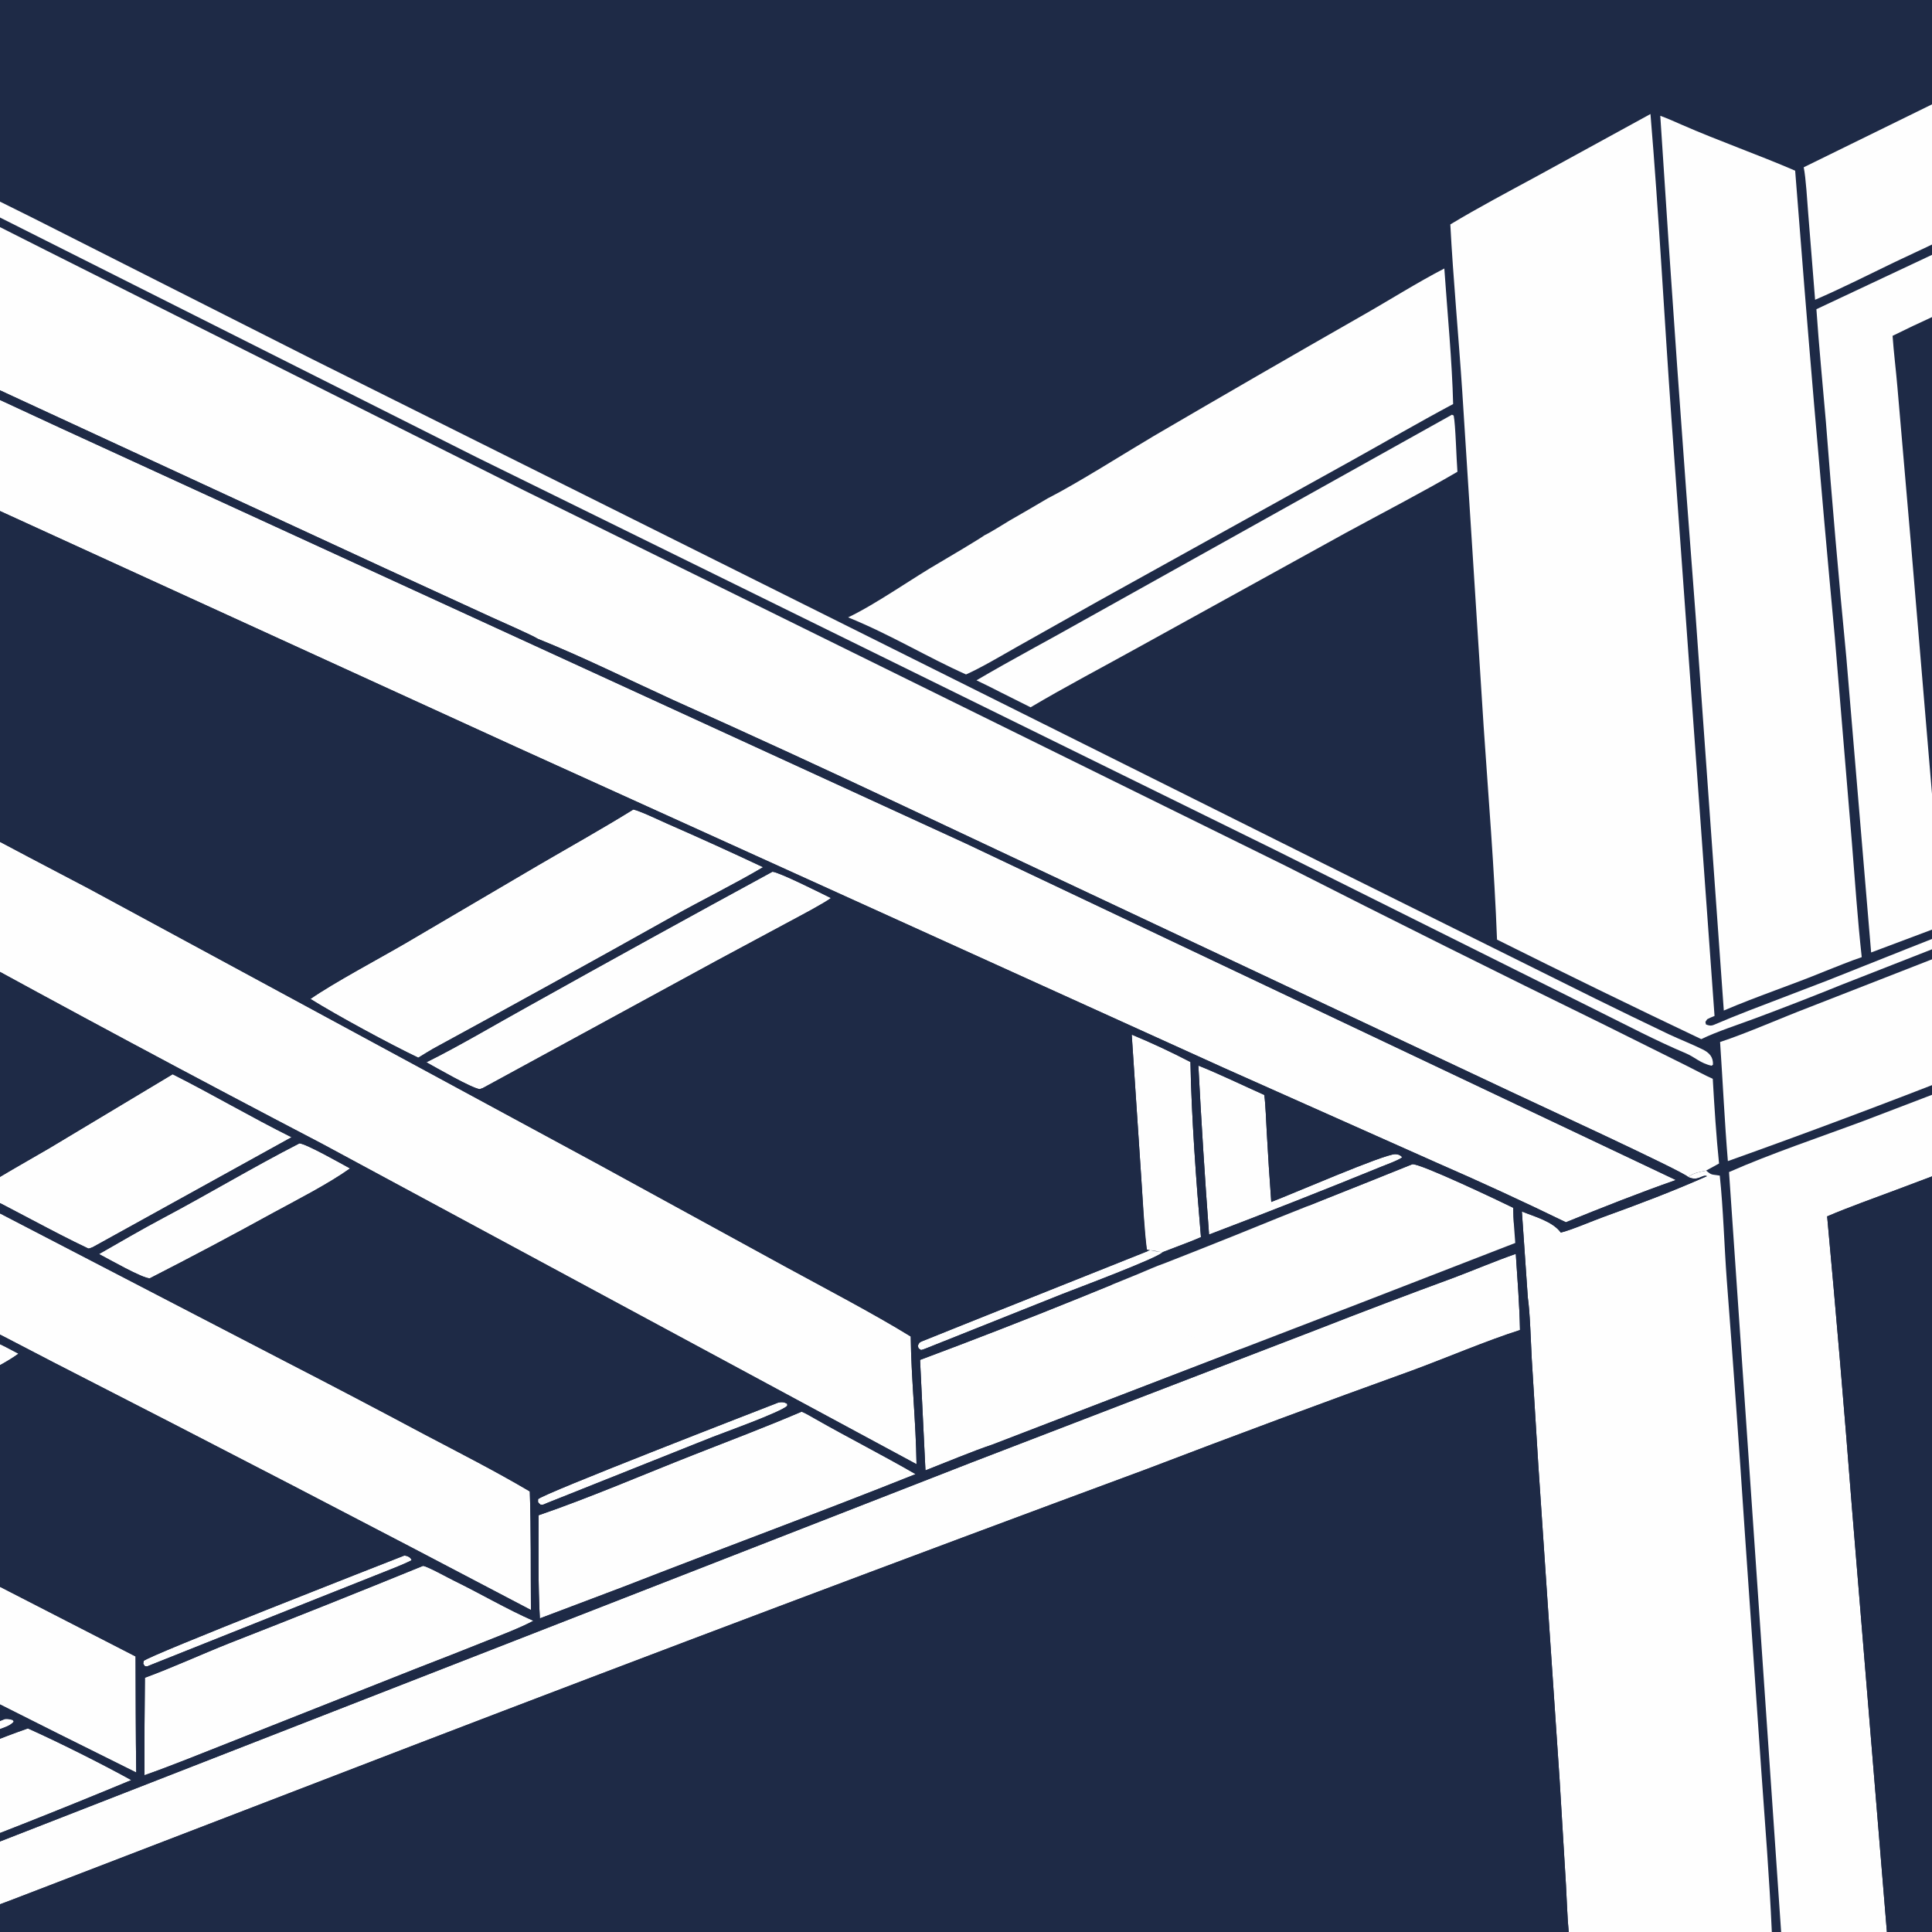 <?xml version="1.0" encoding="UTF-8"?>
<svg id="Layer_1" data-name="Layer 1" xmlns="http://www.w3.org/2000/svg" viewBox="0 0 1024 1024">
  <defs>
    <style>
      .cls-1 {
        fill: #1e2a46;
      }

      .cls-2 {
        fill: #fefefe;
      }
    </style>
  </defs>
  <rect class="cls-1" y="0" width="1024" height="1024"/>
  <g>
    <path class="cls-2" d="M956.02,88.66L1136.73,0v76.26c-11.15,5.91-24.64,11.94-36.19,17.33l-48.38,22.78-47.79,22.48c-13.69,6.59-28.45,14.08-42.33,20.04l-3.66-45.88c-.51-6.3-1.18-18.52-2.37-24.35Z"/>
    <path class="cls-2" d="M-112.73,49.59c16.29,9.16,35.69,18.4,52.57,26.9,25.79,13.21,51.68,26.23,77.66,39.07l147.93,74.77,537.62,268.17,142.37,70.73c13.03,6.42,26.11,12.76,39.22,19.02,5.89,2.74,11.98,5.1,17.8,7.97,3.57,1.76,5.63,4.03,5.48,8.08l-.73.56c-5.89-1.25-8.9-4.59-13.62-6.58-15.78-6.66-30.85-14.61-46.19-22.22l-171.76-85.66L252.5,242.29-6.89,111.82c-35-17.45-70.41-36.56-105.84-53.03v-9.2Z"/>
    <path class="cls-2" d="M908.73,538.47c-1.58.6-2.39,1-3.88,1.75-1.16,1.82-1.04.91-.65,2.77,1.47.54,2.59.89,4.26.17,6.13-2.63,12.39-5.15,18.59-7.57l42.06-16.12c55.74-22.28,111.61-44.21,167.62-65.78v4.91c-19.14,7.11-38.96,15.57-58.09,23.12l-102.25,40.09c-15.21,6.16-30.5,12.11-45.87,17.85-8.64,3.24-20.82,7.16-28.82,11.1-36.25-17.23-72.34-34.82-108.25-52.75-1.37-36.89-4.61-76.25-7.1-113.17l-11.31-177.15c-1.92-29.12-4.82-59.91-6.34-88.74,14.46-8.73,30.46-17.18,45.33-25.25l60.75-33.27c4.48,53.35,7.32,108.29,11.14,161.78l22.82,316.27Z"/>
    <path class="cls-2" d="M913.65,535.6l-14.93-209.23c-6.83-88.29-13.08-176.62-18.74-265,3.64,1.33,7.68,3.12,11.27,4.7,19.79,8.67,40.42,15.84,60.22,24.39,6.35,82.36,13.34,164.66,20.98,246.91l9.11,109.48c1.63,19.86,2.99,40.71,5.2,60.46-6.16,2.06-13.52,5.11-19.63,7.51-17.51,7.22-35.61,13.12-53.47,20.78Z"/>
    <path class="cls-2" d="M-112.73,63.18c4.41,2.89,12.47,6.64,17.35,9.12,12,6.19,24.06,12.26,36.18,18.21l83.71,42.24,253.26,127.18,403.68,199.02c56.1,28.52,112.42,56.61,168.95,84.26l44.1,21.95c4.09,2,9.25,4.87,13.3,6.63.8,14.11,1.87,30.9,3.33,44.89l-6.88,3.77c-3.39.69-6.69,1.17-9.46,3.4-2.36-2.86-83.21-40.08-94.47-45.43l-320.66-150.9c-40.88-19.29-81.95-38.17-123.2-56.65-22.49-10.28-48.77-23.26-71.36-32.27-3.03-1.95-20.21-9.46-24.65-11.49l-55.91-25.67L15.89,214.23l-101.95-47.18c-6.98-3.2-16.26-7.74-23.43-10.85-1.31-.57-2.37.36-3.18,1.17l.17,1.23c2.63,3.42,16.25,8.66,20.81,10.81,15.24,7.3,30.55,14.43,45.95,21.38l77.67,36,480.25,220.38,376.07,178.26c-18.98,6.64-39.61,14.78-58.28,22.39-22.55-10.97-45.32-21.46-68.31-31.47l-113.03-50.36-375.55-170.29L.39,271.04l-75.36-34.5c-11.31-5.19-26.53-13.06-37.76-17.13V63.18Z"/>
    <path class="cls-2" d="M962.74,163.88l173.99-81.82v34.8c-29.88,12.41-59.29,27.77-89.05,40.67-14.77,6.41-30.18,13.31-44.58,20.47.61,8.75,1.79,18.05,2.54,26.89l7.4,85.67,16.82,199.95-38.12,14.32-13.16-156.54c-4.03-41.54-7.63-83.13-10.82-124.74-1.69-19.96-3.68-39.68-5.03-59.69Z"/>
    <path class="cls-2" d="M555.38,264.11c16.06-8.2,39.85-23.38,56.19-33.04,36.51-21.35,73.14-42.51,109.87-63.48,14.4-8.15,29.44-17.7,44.08-25.28,1.56,22.48,4.16,49.73,4.67,71.84-18.61,9.92-36.02,20.11-54.35,30.28l-133.29,73.93-43.67,24.57c-8.02,4.53-18.65,10.88-26.86,14.54-21.16-9.46-39.71-20.98-62.5-30.25,15.09-7.19,34.02-20.74,48.93-29.31,2.99-1.72,21.46-12.7,23.29-14.17,3.5-1.68,9.92-5.78,13.48-7.91,6.76-3.86,13.48-7.77,20.18-11.74Z"/>
    <path class="cls-2" d="M517.54,360.59c19.2-11.29,37.82-21.05,57.05-31.94l194.98-108.85.91.44c1.01,4.72,1.43,23,1.99,29.81-18.55,10.84-40.13,22.01-59.17,32.37l-109.71,60.55c-18.76,10.43-39,21.02-57.35,31.91l-15.57-7.79c-4.34-2.24-8.72-4.41-13.13-6.51Z"/>
    <path class="cls-2" d="M-112.73,386.59c3.56,2.67,10.62,5.74,14.83,7.78,6.79,3.25,13.5,6.67,20.12,10.25,41.47,22.41,83.09,44.53,124.86,66.37l270.01,146.07,99.04,54.2c20.56,11.23,46.94,25,66.59,37.11.22,22.01,2.77,45.33,3.06,67.68l-315.16-169.88c-67.52-35.25-134.67-71.22-201.42-107.9-27-14.53-55.33-28.54-81.92-43.79v-67.9Z"/>
    <path class="cls-2" d="M164.54,529.46c12.41-8.63,36.64-21.5,50.58-29.63l70.09-41.19c16.79-9.79,33.95-19.36,50.48-29.6,3.29.64,14.44,5.95,18.19,7.61,16.97,7.42,33.83,15.08,50.58,22.97-15.12,8.95-32.33,17.39-47.88,26.09-42.21,23.64-84.56,47.02-127.05,70.14-2.61,1.51-5.25,3.17-7.83,4.74-15.39-7.36-42.95-22.29-57.16-31.14Z"/>
    <path class="cls-2" d="M225.98,563.04c17.1-8.43,37.81-20.76,54.76-30.1,42.76-23.88,85.65-47.52,128.68-70.91,3.53.19,26.05,11.53,31.01,13.96-4.45,3.21-16.01,9.24-21.35,12.12l-39.43,21.17-123.66,67.36-1.71.63c-4.47-.6-23.13-11.41-28.29-14.24Z"/>
    <path class="cls-2" d="M911.68,552.29c14.42-4.76,32.06-12.62,46.74-18.22l129.26-50.48c15.16-5.97,33.83-14.44,49.05-19.39v67.95c-31.33,12.37-63.74,24.15-95.31,36.2-41.62,16.35-83.49,32.04-125.61,47.06-1.73-20.67-2.71-42.32-4.13-63.11Z"/>
    <path class="cls-2" d="M916.4,621.23c22.18-9.8,48.59-18.63,71.45-27.15l113.3-43.28c11.81-4.59,23.89-8.73,35.58-13.47v43.91c-22.43,7.13-51.82,19.38-74.48,27.86l-56.6,21.32c-12.11,4.55-25.38,9.22-37.22,14.28,4.76,51.54,9.15,103.11,13.16,154.71l18.51,224.59h-56.06l-27.62-402.77Z"/>
    <path class="cls-2" d="M608.02,663.27c-1.42-10.09-2.41-28.64-3.15-39.32l-5.03-75.59c10.58,4.39,20.97,9.24,31.13,14.53.45,27.88,3.14,64.83,5.56,92.78-1.67.83-4.24,1.79-6.03,2.53l-14.57,5.58c-2.72-.72-5.13-.08-7.91-.51Z"/>
    <path class="cls-2" d="M640.83,654.34c-2.22-29.83-4.11-59.68-5.67-89.55,10.47,4.16,24.4,10.85,34.94,15.56.71,5.37.97,14.08,1.3,19.72.68,12.34,1.48,24.67,2.39,36.99,10.29-3.85,59.78-25.39,65.74-25.32,1.59.02,2.63.49,3.69,1.62-1.6,1.45-8.42,3.93-10.86,4.92-30.36,12.4-60.87,24.42-91.54,36.06Z"/>
    <path class="cls-2" d="M-12.09,631.62c7.75-5.83,28.32-17.2,37.76-22.76l65.84-39.49c21.27,10.71,41.42,22.65,63.03,33.39l-105.25,58.19c-.32.15-2.15.94-2.53.76-19.69-9.31-39.27-20.63-58.85-30.09Z"/>
    <path class="cls-1" d="M968.43,644.7c11.84-5.05,25.11-9.73,37.22-14.28l56.6-21.32c22.66-8.49,52.06-20.74,74.48-27.86v442.76h-136.64l-18.51-224.59c-4.01-51.6-8.39-103.17-13.16-154.71Z"/>
    <path class="cls-2" d="M-112.73,585.36c8.45,5,20.48,10.49,29.49,15.05,18.78,9.36,37.47,18.91,56.07,28.63l178.45,92.58c24.61,12.67,49.13,25.53,73.55,38.57,19.05,10.04,37.41,19.34,55.98,30.3.7,21.06.43,41.81.59,62.84-83.98-44.18-168.21-87.87-252.7-131.08-32.9-17.19-65.96-34.07-99.19-50.62-10.17-5.12-32.6-17.55-42.24-21.42v-64.84Z"/>
    <path class="cls-2" d="M52.47,664.68c11.2-6.4,22.51-13.02,33.9-19.07,24.31-12.89,47.86-27.07,72.35-39.61,3.81.35,22.17,10.76,26.82,13.3-11.46,8.16-28.21,16.72-40.73,23.52-21.63,11.91-43.45,23.49-65.44,34.72-4.17-.1-21.76-10.23-26.9-12.86Z"/>
    <path class="cls-2" d="M721.49,690.45l-195.54,75.22c-10.41,3.46-25.08,9.62-35.44,13.67l-2.86-58.56c27.87-10.4,55.6-21.17,83.18-32.32l31.97-13.02"/>
    <path class="cls-2" d="M654.57,654.78c31.26-12.79,62.66-25.03,93.96-37.7,3.7-.77,47.02,19.86,53.53,23.08-.02,5.84.64,12.73,1.06,18.64"/>
    <path class="cls-2" d="M806.63,642.12c6.84,2.76,16.33,5.26,20.63,11.16,4.85-1.06,17.15-6.3,22.6-8.27,18.67-6.75,36.72-13.55,54.87-21.62-2.56-1.12-4.5,2.97-9.93.48,2.77-2.23,6.07-2.71,9.46-3.4,3.24,2.59,2.73,1.86,7.25,2.62,1.85,17.35,2.4,37.54,3.71,55.29,3.41,44.28,6.57,88.59,9.5,132.9l8.77,126.84c1.98,27.96,4.38,57.99,5.61,85.88h-107.64c-.74-7.33-1-17.17-1.45-24.76l-3.38-55.97-11.28-166.62-3.49-56.5c-.5-8.71-.88-24.16-2.08-32.38"/>
    <path class="cls-2" d="M490.9,714.64c-1.13.48-1.55.57-2.72.91-1.68-1.21-1.19-.44-1.7-2.3.64-1.33.6-1.69,2.3-2.38,11.12-4.52,22.51-8.99,33.62-13.48l88.45-35.24c2.04.05,4.25-.05,5.63,1.43-1.82,2.84-47.73,20.02-53.42,22.27l-72.17,28.79Z"/>
    <path class="cls-2" d="M-112.73,1019.99l627.7-244.87,182.67-70.26c24.25-9.49,48.6-18.72,73.05-27.7,10.9-4.12,21.72-8.74,32.71-12.58.84,12.75,2,27.65,2.23,40.37-17.9,5.7-39.08,14.78-57.13,21.43-47.1,16.98-94.03,34.41-140.79,52.29-130.28,48.2-260.27,97.17-389.96,146.93l-194.03,74.65c-12.17,4.73-24.37,9.36-36.62,13.89-5.79,2.15-19.42,6.91-24.2,9.87h-75.63v-4.01Z"/>
    <path class="cls-2" d="M-112.73,756.75c20.67-10.69,40.87-22.42,61.28-33.57,10.56-5.77,23.82-13.75,34.75-18.43,9.03,3.81,17.86,8.05,26.48,12.72-5.31,3.95-13.99,8.37-19.98,11.59l-29.03,15.61-47.22,25.29c-7.42,3.91-18.84,10.3-26.28,13.24v-26.45Z"/>
    <path class="cls-2" d="M289.48,796.82c-1.5.66-1.52.85-3.1.63-1.53-1.61-1.18-.69-1.19-2.83,1.76-2.64,116.14-46.86,127.39-51.25,1.95-.35,2.99-.26,4.65.68l.02,1.06c-3.32,3.38-34.03,14.34-40.11,16.74l-87.67,34.97Z"/>
    <path class="cls-2" d="M285.47,803.11c26.79-9.16,56.05-21.78,82.56-32.19,19.1-7.5,37.95-14.63,56.84-22.71,1.52.5,5.83,3.02,7.43,3.93,17.47,9.95,35.61,19.12,52.99,29.18-51.13,20.45-103.31,39.61-154.69,59.65l-44.46,16.8c-.98-17.03-.69-37.53-.67-54.66Z"/>
    <path class="cls-2" d="M-112.73,783.75c4.16,2.85,14.39,7.23,19.53,9.77l38.73,19.54,126.33,64.88c.1,20.42.03,41.12.36,61.52-55.28-27.37-110.57-55.28-165.43-83.51-5.36-2.76-13.96-7.08-19.52-8.94v-63.26Z"/>
    <path class="cls-2" d="M78.99,882.81c-1.42.56-.69.48-2.2.26-1.13-1.64-.93-.75-.62-2.74,2.25-2.72,125.45-50.9,138.18-55.88,1.54.15,3.37.93,3.81,2.5-4.36,2.31-12.45,5.34-17.26,7.28l-32.73,13-89.17,35.57Z"/>
    <path class="cls-2" d="M76.8,889.23c14.48-5.3,29.96-12.41,44.49-18.19,34.43-13.45,68.77-27.16,103-41.12,2.77.54,13.21,6.35,16.45,7.93,13.81,6.73,27.97,15.08,41.98,21.21-6.63,3.61-17.39,7.7-24.55,10.56-12.61,5.05-25.26,10.02-37.93,14.91l-100.07,39.61c-14.32,5.63-29.13,11.69-43.6,16.78-.03-17.23.05-34.46.24-51.69Z"/>
    <path class="cls-2" d="M-80.74,948.97c-2.35.98-2.78,1.23-5.24,1.57l-.55-.79.37-1.59c1.31-1.58,3.17-2.88,5.05-3.66,27.7-11.43,56.04-22.15,83.77-33.41,1.7-.15,2.39.13,4.05.5l.6.94c-1.19,1.35-2.85,2.24-4.53,2.87-28,10.56-55.65,22.78-83.53,33.56Z"/>
    <polygon class="cls-2" points="678.54 642.67 592.03 676.69 579.64 695.42 659.81 715.55 766.89 675.44 805.4 660.34 805.4 648.74 757.66 642.67 689.2 638.98 678.54 642.67"/>
    <path class="cls-2" d="M-86.55,955.99c3.71-1.53,7.95-2.99,11.75-4.36,30.01-10.79,59.59-25.05,89.58-35.54,15.79,7.03,39.8,19.07,54.81,27.39-38.35,15.96-76.99,31.21-115.9,45.75-13.56,5.04-27.07,10.22-40.53,15.53l.28-48.78Z"/>
    <path class="cls-1" d="M809.77,687.77c1.21,8.22,1.59,23.67,2.08,32.38l3.49,56.5,11.28,166.62,3.38,55.97c.45,7.59.71,17.42,1.45,24.76H-37.1c4.79-2.97,18.41-7.72,24.2-9.87,12.25-4.53,24.45-9.15,36.62-13.89l194.03-74.65c129.69-49.76,259.68-98.73,389.96-146.93,46.76-17.88,93.7-35.31,140.79-52.29,18.05-6.65,39.23-15.73,57.13-21.43-.23-12.71-1.39-27.61-2.23-40.37-10.99,3.84-21.81,8.45-32.71,12.58-24.45,8.98-48.79,18.21-73.05,27.7l-182.67,70.26L-112.73,1019.99v-5c7.21-2.65,14.37-5.41,21.49-8.28-4.77-2.55-16.07-6.85-21.49-9.05v-4.94c7.11,2.89,14.18,5.87,21.23,8.91.02-17.9-.16-36.37.31-54.22-6.18-3.43-14.96-7.26-21.54-10.3v-90.08c5.56,1.86,14.16,6.18,19.52,8.94,54.86,28.23,110.15,56.14,165.43,83.51-.33-20.4-.26-41.1-.36-61.52l-126.33-64.88-38.73-19.54c-5.14-2.54-15.37-6.92-19.53-9.77v-.56c7.45-2.94,18.87-9.33,26.28-13.24l47.22-25.29,29.03-15.61c5.99-3.22,14.67-7.64,19.98-11.59-8.62-4.66-17.45-8.91-26.48-12.72-10.93,4.67-24.19,12.66-34.75,18.43-20.42,11.15-40.61,22.88-61.28,33.57v-4.93c14.57-8.8,29.8-16.45,44.75-24.57,15.51-8.43,30.92-17.07,46.37-25.61-6.5-3.02-13.93-7.22-20.51-10.56-13.37-6.67-26.68-13.48-39.92-20.42-7.93,5.61-21.81,12.99-30.69,17.44v-37.9c9.64,3.87,32.07,16.3,42.24,21.42,33.23,16.55,66.29,33.43,99.19,50.62,84.49,43.21,168.72,86.9,252.7,131.08-.16-21.03.11-41.78-.59-62.84-18.57-10.96-36.93-20.26-55.98-30.3-24.42-13.04-48.94-25.9-73.55-38.57l-178.45-92.58c-18.6-9.72-37.29-19.26-56.07-28.63-9.02-4.55-21.04-10.05-29.49-15.05v-130.87c26.58,15.25,54.92,29.25,81.92,43.79,66.75,36.69,133.9,72.66,201.42,107.9l315.16,169.88c-.29-22.35-2.84-45.67-3.06-67.68-19.65-12.12-46.02-25.88-66.59-37.11l-99.04-54.2L47.07,470.99c-41.77-21.84-83.39-43.96-124.86-66.37-6.62-3.58-13.33-7-20.12-10.25-4.21-2.04-11.27-5.1-14.83-7.78v-167.17c11.23,4.07,26.45,11.94,37.76,17.13L.39,271.04l272.68,124.67,375.55,170.29,113.03,50.36c22.99,10.01,45.76,20.51,68.31,31.47,18.67-7.61,39.3-15.75,58.28-22.39l-376.07-178.26L31.93,226.79l-77.67-36c-15.4-6.95-30.72-14.08-45.95-21.38-4.57-2.15-18.18-7.39-20.81-10.81l-.17-1.23c.81-.81,1.87-1.74,3.18-1.17,7.18,3.1,16.46,7.65,23.43,10.85L15.89,214.23l188.65,87.22,55.91,25.67c4.43,2.04,21.61,9.54,24.65,11.49,22.59,9.02,48.87,21.99,71.36,32.27,41.25,18.48,82.32,37.37,123.2,56.65l320.66,150.9c11.26,5.35,92.11,42.57,94.47,45.43,5.42,2.49,7.37-1.59,9.93-.48-18.15,8.06-36.2,14.87-54.87,21.62-5.44,1.97-17.75,7.21-22.6,8.27-4.3-5.9-13.79-8.4-20.63-11.16M335.68,429.05c-16.52,10.23-33.69,19.8-50.48,29.6l-70.09,41.19c-13.94,8.13-38.17,21.01-50.58,29.63,14.21,8.85,41.77,23.78,57.16,31.14,2.58-1.57,5.22-3.23,7.83-4.74,42.49-23.12,84.85-46.5,127.05-70.14,15.55-8.7,32.76-17.15,47.88-26.09-16.75-7.89-33.62-15.54-50.58-22.97-3.76-1.66-14.9-6.97-18.19-7.61ZM409.42,462.03c-43.03,23.39-85.93,47.02-128.68,70.91-16.95,9.34-37.66,21.67-54.76,30.1,5.16,2.84,23.82,13.64,28.29,14.24l1.71-.63,123.66-67.36,39.43-21.17c5.34-2.88,16.9-8.92,21.35-12.12-4.96-2.44-27.48-13.78-31.01-13.96ZM599.84,548.37l5.03,75.59c.74,10.68,1.44,28.23,2.86,38.32,2.78.44,5.48.78,8.2,1.51l14.57-5.58c1.79-.74,4.36-1.7,6.03-2.53-2.42-27.95-5.11-64.9-5.56-92.78-10.16-5.29-20.55-10.14-31.13-14.53ZM635.16,564.78c1.56,29.87,3.45,59.72,5.67,89.55,30.66-11.64,61.17-23.66,91.54-36.06,2.44-.99,9.26-3.47,10.86-4.92-1.06-1.13-2.11-1.6-3.69-1.62-5.96-.07-55.46,21.47-65.74,25.32-.91-12.32-1.71-24.66-2.39-36.99-.33-5.64-.6-14.35-1.3-19.72-10.54-4.71-24.46-11.4-34.94-15.56ZM91.5,569.38l-65.84,39.49c-9.45,5.56-30.01,16.93-37.76,22.76,19.58,9.46,39.16,20.77,58.85,30.09.38.18,2.21-.61,2.53-.76l105.25-58.19c-21.61-10.74-41.77-22.68-63.03-33.39ZM158.72,606c-24.49,12.54-48.04,26.72-72.35,39.61-11.39,6.04-22.7,12.66-33.9,19.07,5.13,2.63,22.73,12.76,26.9,12.86,21.99-11.23,43.81-22.81,65.44-34.72,12.52-6.8,29.28-15.36,40.73-23.52-4.65-2.53-23-12.95-26.82-13.3ZM803.12,658.8c-.42-5.91-1.07-12.8-1.06-18.64-6.51-3.22-49.83-23.85-53.53-23.08-31.3,12.68-62.7,24.91-93.96,37.7-5.8,2.37-35.92,14.29-37.05,14.68-4.78,1.65-10.07,4.05-14.72,5.98l-31.97,13.02c-27.58,11.15-55.31,21.92-83.18,32.32l2.86,58.56c10.36-4.05,25.03-10.2,35.44-13.67l195.54-75.22M609.62,662.57l-87.21,34.82c-11.11,4.49-22.5,8.97-33.62,13.48-1.71.69-1.67,1.05-2.3,2.38.51,1.86.01,1.08,1.7,2.3,1.18-.34,1.6-.43,2.72-.91l72.17-28.79c5.69-2.25,51.04-19.22,52.87-22.06-2.44-.56-3.86-.48-6.32-1.22ZM412.59,743.36c-11.25,4.4-125.63,48.61-127.39,51.25.01,2.14-.34,1.22,1.19,2.83,1.58.22,1.59.03,3.1-.63l87.67-34.97c6.08-2.4,36.79-13.37,40.11-16.74l-.02-1.06c-1.66-.95-2.7-1.03-4.65-.68ZM424.87,748.22c-18.89,8.08-37.74,15.21-56.84,22.71-26.52,10.41-55.78,23.03-82.56,32.19-.02,17.13-.31,37.63.67,54.66l44.46-16.8c51.38-20.04,103.56-39.2,154.69-59.65-17.39-10.07-35.52-19.23-52.99-29.18-1.59-.91-5.9-3.43-7.43-3.93ZM214.35,824.45c-12.73,4.98-135.93,53.15-138.18,55.88-.31,1.98-.52,1.1.62,2.74,1.51.22.78.31,2.2-.26l89.17-35.57,32.73-13c4.82-1.94,12.9-4.98,17.26-7.28-.43-1.57-2.26-2.35-3.81-2.5ZM224.28,829.91c-34.23,13.96-68.56,27.67-103,41.12-14.52,5.78-30,12.89-44.49,18.19-.19,17.23-.27,34.46-.24,51.69,14.47-5.09,29.28-11.16,43.6-16.78l100.07-39.61c12.68-4.89,25.32-9.86,37.93-14.91,7.16-2.86,17.92-6.96,24.55-10.56-14.01-6.13-28.16-14.48-41.98-21.21-3.24-1.58-13.68-7.39-16.45-7.93ZM2.66,911.09c-27.73,11.26-56.08,21.98-83.77,33.41-1.89.78-3.74,2.08-5.05,3.66l-.37,1.59.55.79c2.47-.34,2.9-.6,5.24-1.57,27.88-10.79,55.53-23,83.53-33.56,1.68-.63,3.34-1.52,4.53-2.87l-.6-.94c-1.67-.37-2.36-.65-4.05-.5ZM14.78,916.1c-30,10.48-59.57,24.75-89.58,35.54-3.8,1.37-8.04,2.82-11.75,4.36l-.28,48.78c13.46-5.31,26.97-10.48,40.53-15.53,38.91-14.54,77.55-29.8,115.9-45.75-15.01-8.32-39.02-20.36-54.81-27.39Z"/>
  </g>
</svg>